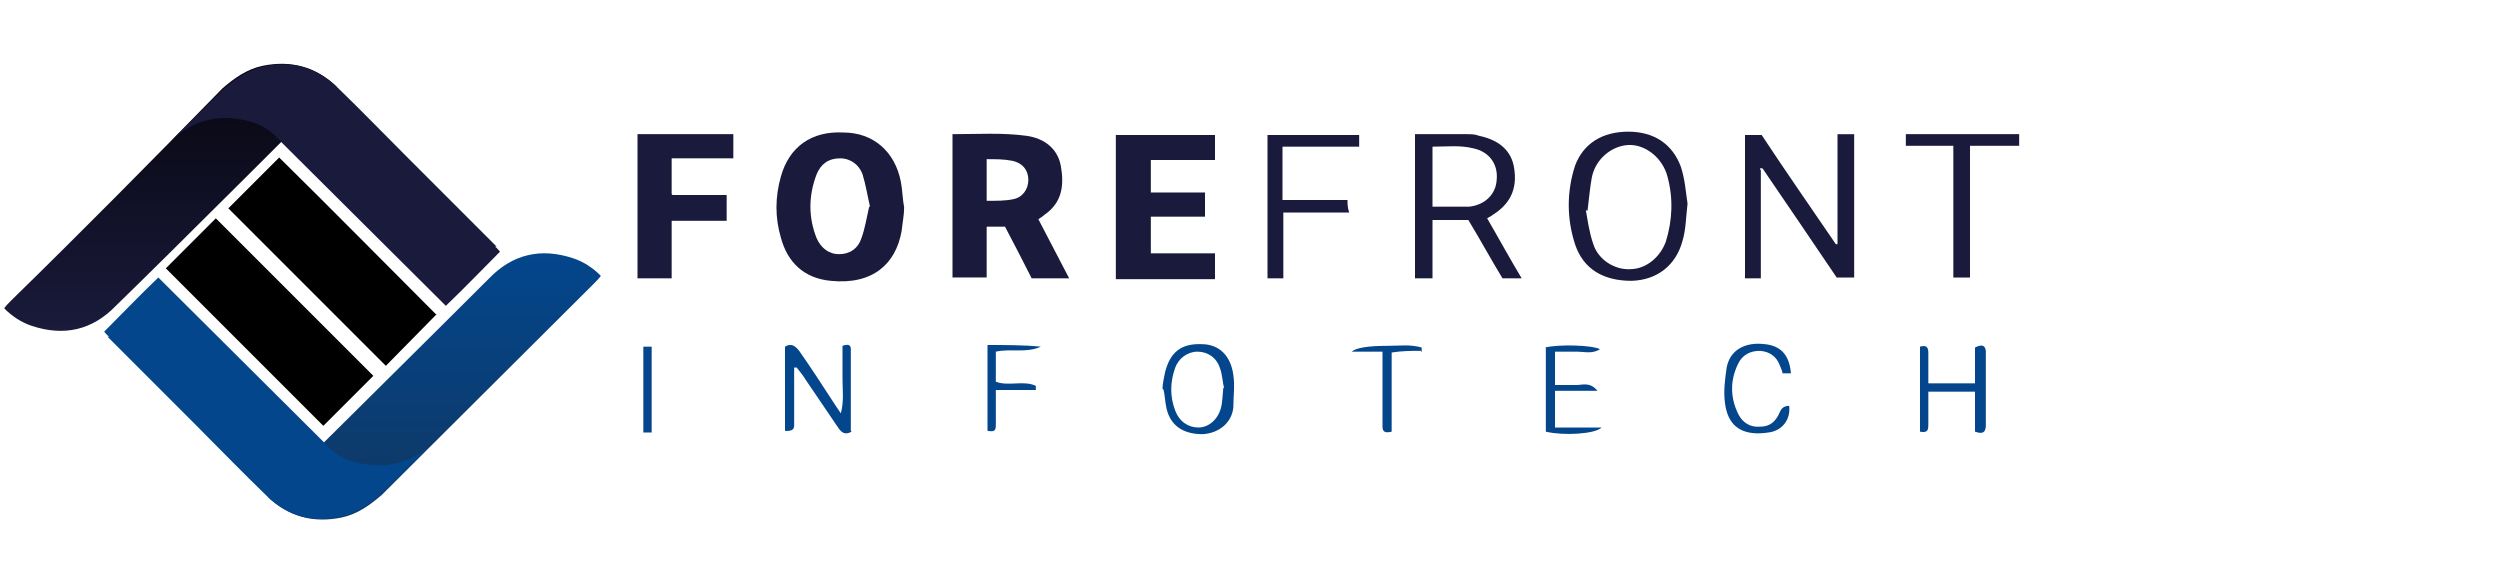 <?xml version="1.0" encoding="UTF-8"?>
<svg id="Layer_1" xmlns="http://www.w3.org/2000/svg" version="1.1" xmlns:xlink="http://www.w3.org/1999/xlink" viewBox="0 0 300 70">
  <!-- Generator: Adobe Illustrator 29.1.0, SVG Export Plug-In . SVG Version: 2.1.0 Build 142)  -->
  <defs>
    <style>
      .st0 {
        fill: url(#linear-gradient1);
      }

      .st1 {
        fill: #1a1a3c;
      }

      .st2 {
        fill: url(#linear-gradient);
      }

      .st3 {
        fill: #03468c;
      }
    </style>
    <linearGradient id="linear-gradient" x1="20.5" y1="32.3" x2="20.5" y2="64.3" gradientTransform="translate(0 72) scale(1 -1)" gradientUnits="userSpaceOnUse">
      <stop offset="0" stop-color="#1a1a3c"/>
      <stop offset="1" stop-color="#06060e"/>
    </linearGradient>
    <linearGradient id="linear-gradient1" x1="1663.4" y1="301.5" x2="1663.4" y2="333.5" gradientTransform="translate(1715.5 -271.2) rotate(-180) scale(1 -1)" gradientUnits="userSpaceOnUse">
      <stop offset="0" stop-color="#03468c"/>
      <stop offset="1" stop-color="#103762"/>
    </linearGradient>
  </defs>
  <path d="M52.4,37.7c-1.9,1.9-4,4.1-6.1,6.2-6.3-6.3-12.7-12.7-18.9-18.9,2-2,4.1-4.1,6.1-6.1,6.3,6.2,12.6,12.6,18.9,18.9h0Z"/>
  <path d="M19.9,32.2l6-6c6.3,6.3,12.7,12.7,18.9,18.9-1.9,1.9-4,4-6,6-6.2-6.2-12.6-12.6-18.9-18.9Z"/>
  <path class="st1" d="M128.4,33.4h-4.6c-1-2-2.1-4.1-3.2-6.2h-2.2v6.1h-4.1v-17.2c3,0,6-.2,8.9.2,2.1.3,3.7,1.5,4.1,3.6.4,2.3.2,4.4-2,5.9-.2.2-.4.3-.7.5,1.2,2.3,2.4,4.6,3.7,7.1h0ZM118.4,24.1c1.2,0,2.3,0,3.2-.2,1.1-.2,1.8-1.2,1.8-2.3s-.6-2-1.9-2.3c-1-.2-2-.2-3.1-.2v5h0Z"/>
  <path class="st1" d="M108.5,24.8c0,1-.2,1.9-.3,2.9-.7,4-3.5,6.5-8.5,6-3.2-.3-5.2-2.2-6-5.2-.7-2.4-.7-4.8,0-7.3,1-3.6,3.7-5.5,7.5-5.3,3.6,0,6.2,2.3,6.9,5.9.2,1,.2,2.1.4,3.1h0ZM104.4,24.8c-.3-1.3-.5-2.6-.9-3.9-.4-1.1-1.4-1.9-2.7-1.9-1.4,0-2.3.7-2.8,1.9-1,2.6-1,5.2,0,7.7.5,1.1,1.4,1.9,2.7,1.9s2.3-.7,2.7-2c.4-1.1.6-2.4.9-3.7h0Z"/>
  <path class="st1" d="M133.9,33.4v-17.2h11.9v3h-7.7v3.9h6.5v2.9h-6.5v4.4h7.7v3.1h-11.9Z"/>
  <path class="st1" d="M80.7,23.4h6.5v3.1h-6.6v6.9h-4.1v-17.3h11.5v2.9h-7.4v4.3h0Z"/>
  <path class="st1" d="M211.3,20.3v13.1h-1.9v-17.2h2c2.9,4.4,5.9,8.7,8.9,13.1h.2v-13.2h2v17.2h-2.1c-2.9-4.3-5.9-8.7-8.9-13.1h-.3v.2Z"/>
  <path class="st1" d="M178.4,26.1c1.4,2.4,2.7,4.8,4.2,7.3h-2.3c-1.4-2.3-2.7-4.7-4.1-7h-4.3v7h-2.1v-17.3c.3,0,.7,0,1,0h5.2c.5,0,1,0,1.5.2,2.4.5,3.9,1.8,4.2,3.9.4,2.5-.5,4.3-2.6,5.6-.2.2-.4.2-.6.4h0ZM171.8,24.8c.4,0,.7,0,1,0h3.5c1.9-.2,3.2-1.5,3.3-3.2.2-1.9-.9-3.4-2.8-3.8-1.6-.4-3.2-.2-4.9-.2v7.2h0Z"/>
  <path class="st1" d="M202.5,24.5c-.2,1.7-.2,3.1-.6,4.4-.8,3-3.1,4.7-6.1,4.8-3.4,0-5.8-1.4-6.8-4.4-1-3.1-1-6.3,0-9.4,1-2.7,3.3-4.1,6.4-4.1s5.3,1.5,6.3,4.2c.5,1.5.6,3.1.8,4.4h0ZM190.3,25.2c.2,1.1.4,2.7.9,4.1.6,1.9,2.6,3.1,4.4,3,1.9,0,3.6-1.4,4.3-3.3.8-2.6.9-5.2.2-7.8-.6-2.3-2.7-3.9-4.7-3.8s-4,1.7-4.4,4c-.2,1.1-.3,2.3-.5,3.9h0Z"/>
  <path class="st1" d="M154,25.4v8h-1.9v-17.2h11c0,.3,0,.7,0,1.4h-9.2v6.4h7.8c0,.5,0,.9.2,1.5h-8.1,0Z"/>
  <path class="st1" d="M234.5,17.5h-5.8v-1.4h13.6c0,.4,0,.8,0,1.4h-5.9v15.8h-2v-15.9h0Z"/>
  <path class="st3" d="M102.2,51.8c-.9.5-1.3,0-1.7-.6-1.3-1.9-2.5-3.7-3.8-5.6-.3-.5-.7-1-1.1-1.5,0,0-.2,0-.3,0v7q0,.7-1.1.6v-10.1c.8-.5,1.3,0,1.7.5,1.4,2,2.7,4,4,6,.3.5.6.9,1,1.5.4-1.5.2-2.8.2-4.2v-3.9c.6-.2,1-.2,1,.4v8.3c0,.5,0,1,0,1.5Z"/>
  <path class="st3" d="M237,51.8v-4.8h-5.6v3.9c0,.6,0,1.1-1,.9v-10.2c.7-.2,1,0,1,.7v3.7h5.6v-4.3c.8-.4,1.2-.3,1.3.4v8.9c0,.7-.2,1.2-1.3.8Z"/>
  <path class="st3" d="M139.5,46.7c0-.7.2-1.4.3-2,.6-2.4,1.9-3.5,4.4-3.4,2.1,0,3.5,1.4,3.8,3.7.2,1.3,0,2.6,0,3.9-.2,1.9-1.8,3.1-3.7,3.2-2.3,0-3.8-1-4.3-3-.2-.8-.2-1.7-.4-2.4h0ZM146.9,46.6c-.2-.7-.2-1.6-.5-2.4-.4-1.3-1.5-2-2.7-2s-2.3.8-2.7,2c-.6,1.7-.6,3.4,0,5,.5,1.4,1.6,2.1,2.8,2.1s2.3-.9,2.7-2.3c.2-.7.2-1.6.3-2.5h0Z"/>
  <path class="st3" d="M214.9,44.8h-1c0-.3-.2-.6-.3-.9-.4-1.1-1.2-1.7-2.4-1.8-1.2,0-2.1.5-2.6,1.5-1,2-1,4.1,0,6.1.5,1,1.4,1.6,2.6,1.5,1.2,0,1.9-.6,2.4-1.8q.3-.7,1.1-.7c.2,1.6-.8,3-2.5,3.2-2.6.4-4.8-.3-5.2-3.5-.2-1.4,0-2.9.2-4.3.4-2.1,2.2-3.1,4.6-2.8,1.9.2,2.9,1.3,3.1,3.4Z"/>
  <path class="st3" d="M185.4,41.7c1.7-.4,5.6-.3,6.6.2-.9.6-1.9.3-2.7.3h-2.7v4h2.6c.7,0,1.6-.4,2.5.7h-5.1v4.4h5.6c-.8.8-4.6,1-6.7.5v-10.1h0Z"/>
  <path class="st3" d="M118.5,51.8v-10.4c2.2,0,4.4,0,6.4.2-1.7.8-3.6.2-5.4.6v3.6c1.5.6,3.3-.2,4.8.5v.5h-4.8v4.1c0,.6,0,1-1,.8Z"/>
  <path class="st3" d="M170.5,42.1c-1.1,0-2.2,0-3.5.2v9.5c-.8.2-1.1,0-1.1-.6v-7.3c0-.5,0-1,0-1.7h-3.7q.8-.7,4.3-.7c1.4,0,2.7-.2,4.1.2v.6h0Z"/>
  <path class="st3" d="M78.2,51.9h-1v-10.3h1v10.4h0Z"/>
  <g>
    <path class="st2" d="M40.4,10.4c-2.5-2.4-5.5-3.2-8.9-2.5-1.9.4-3.4,1.5-4.8,2.7C18.3,19.2,9.9,27.7,1.3,36.1c-.2.2-.6.6-.8.9,1,1,2.1,1.7,3.3,2.1,3.9,1.3,7.3.5,10.1-2.4,6.2-6,26.5-26.3,26.5-26.3Z"/>
    <path class="st1" d="M59.6,29.6c-3.5-3.5-7.1-7.1-10.6-10.6-2.8-2.8-5.6-5.7-8.5-8.5-2.5-2.4-5.5-3.3-8.9-2.5-1.9.4-3.4,1.5-4.8,2.7-2.1,2.1-4.2,4.2-6.4,6.3,2.8-2.7,6.2-3.5,10-2.3,1.2.4,2.4,1.2,3.3,2.3,6.7,6.7,13.3,13.2,19.8,19.7,2.3-2.2,4.4-4.4,6.5-6.5-.2-.2-.3-.4-.6-.6h0Z"/>
  </g>
  <g>
    <path class="st0" d="M32.1,59.6c2.5,2.4,5.5,3.2,8.9,2.5,1.9-.4,3.4-1.5,4.8-2.7,8.5-8.5,17-16.9,25.5-25.4.2-.2.6-.6.8-.9-1-1-2.1-1.7-3.3-2.1-3.9-1.3-7.3-.5-10.1,2.4-6.1,6.1-26.5,26.3-26.5,26.3h0Z"/>
    <path class="st3" d="M12.9,40.4c3.5,3.5,7.1,7.1,10.6,10.6,2.8,2.8,5.6,5.7,8.5,8.5,2.5,2.4,5.5,3.3,8.9,2.5,1.9-.4,3.4-1.5,4.8-2.7,2.1-2.1,4.2-4.2,6.4-6.3-2.8,2.7-6.2,3.5-10,2.3-1.2-.4-2.4-1.2-3.3-2.3-6.7-6.7-13.3-13.2-19.8-19.7-2.3,2.2-4.4,4.4-6.5,6.5.2.2.3.4.6.6h0Z"/>
  </g>
</svg>